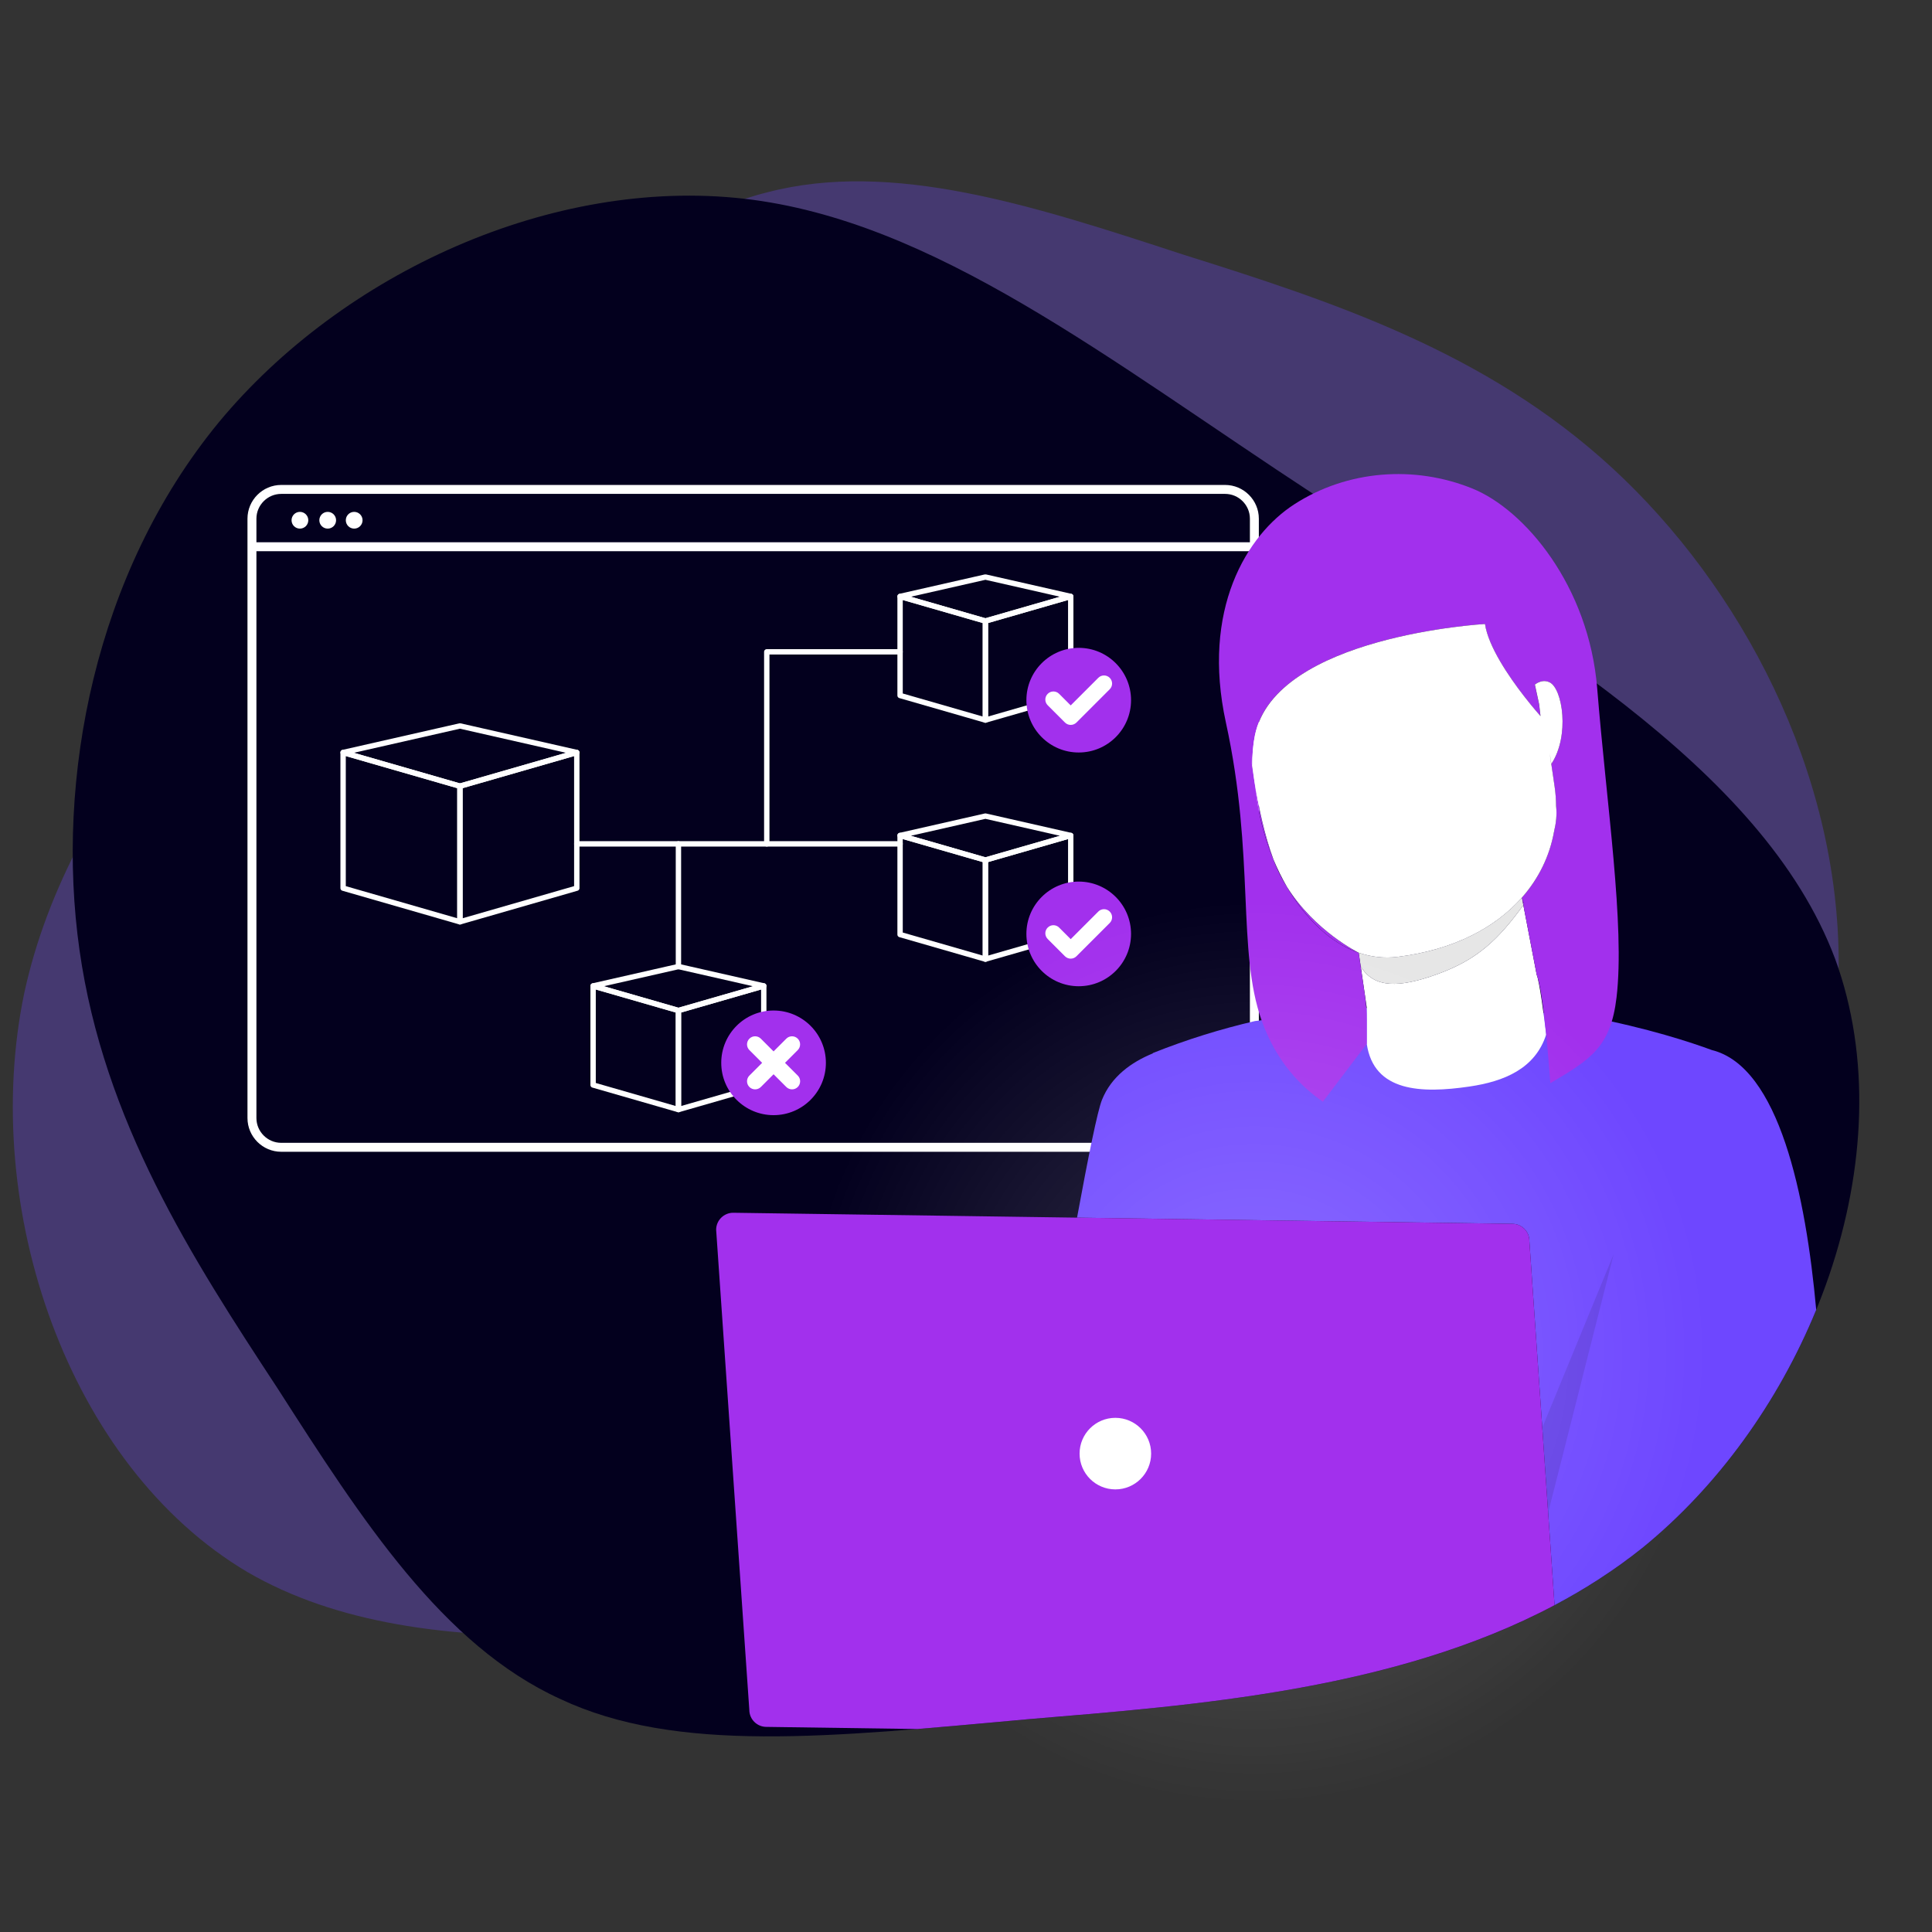 <?xml version="1.0" encoding="utf-8"?>
<!-- Generator: Adobe Illustrator 25.2.1, SVG Export Plug-In . SVG Version: 6.00 Build 0)  -->
<svg version="1.1" id="Layer_1" xmlns="http://www.w3.org/2000/svg" xmlns:xlink="http://www.w3.org/1999/xlink" x="0px" y="0px"
	 viewBox="0 0 1080 1080" style="enable-background:new 0 0 1080 1080;" xml:space="preserve">
<rect x="0" y="0" width="1080" height="1080" fill="#333333" stroke="none"/>
<style type="text/css">
	.st0{opacity:0.3;fill:#6E47FF;}
	.st1{fill:#03001E;}
	.st2{fill:none;stroke:#FFFFFF;stroke-width:5;stroke-miterlimit:10;}
	.st3{fill:#FFFFFF;}
	.st4{fill:#6E47FF;}
	.st5{opacity:0.1;fill:#070606;}
	.st6{fill:#A230ED;}
	.st7{fill:none;stroke:#FFFFFF;stroke-width:3;stroke-linecap:round;stroke-linejoin:round;stroke-miterlimit:10;}
	.st8{opacity:0.2;fill:url(#SVGID_1_);}
</style>
<path class="st0" d="M527.36,895.71c-136.97,14.08-288.97,41.36-389.17-16.99c-100.1-59.36-149.5-203.45-124.7-323.28
	C39.29,435.7,138.65,341.67,219.09,264.01c79.44-77.76,139.96-139.16,209.74-156.48c69.88-18.32,149,7.44,232.05,34.62
	c83.15,26.17,169.66,54.2,240.71,119.76s126.62,168.64,126.25,277.75c-0.82,108.55-57.68,224.14-148.35,282.49
	C789.36,880.06,664.87,881.18,527.36,895.71z"/>
<path class="st1" d="M735.16,276.79c115,75.71,250,150.71,290.71,259.29c40,109.29-12.86,252.14-107.86,329.29
	c-95.71,76.43-232.14,86.43-343.57,95.71c-110.71,10-196.43,19.29-261.43-11.43c-65.71-30-110.71-100-157.86-173.57
	c-47.86-72.86-97.14-149.29-110.71-245c-13.57-95.71,8.57-210.71,77.86-295c69.29-83.57,186.43-137.14,293.57-125
	C522.3,123.22,619.44,201.07,735.16,276.79z"/>
<path class="st2" d="M684.84,641.35H157.2c-9,0-16.36-7.36-16.36-16.36V289.95c0-9,7.36-16.36,16.36-16.36h527.64
	c9,0,16.36,7.36,16.36,16.36v335.05C701.2,633.99,693.84,641.35,684.84,641.35z"/>
<line class="st2" x1="140.85" y1="305.63" x2="701.2" y2="305.63"/>
<circle class="st3" cx="167.66" cy="290.82" r="4.68"/>
<circle class="st3" cx="183.19" cy="290.82" r="4.68"/>
<circle class="st3" cx="197.99" cy="290.82" r="4.68"/>
<path class="st4" d="M956.92,586.98c-11.03-4.07-35.84-12.38-69.78-18.73c-94-7.52-82.4-10.71-185.61,2.53
	c-18.78,4.36-37.89,10.21-57.11,17.9l0.01,0.17c-11.99,4.92-23.26,12.95-28.47,26.09c-2.43,6.13-7.5,30.97-13.89,65.73l242.09,3.44
	l1.24,0.02c5.24,0,9.52,4.28,9.52,9.52l14.07,203.67c17.21-9.12,33.64-19.68,49.02-31.96c42.24-34.3,76.14-81.6,97.26-133.15
	C1009.49,668.38,994.57,596.28,956.92,586.98z"/>
<polygon class="st1" points="759.53,532.57 759.52,532.57 759.53,532.57 "/>
<path class="st1" d="M711.94,480.66c-0.01-0.04-0.03-0.08-0.04-0.12c2.21,5.3,4.73,10.42,7.55,15.27
	C716.56,491.2,713.99,486.16,711.94,480.66z"/>
<path class="st1" d="M850.79,501.7c-0.01,0.02-0.03,0.05-0.03,0.05l0-0.01C850.77,501.72,850.78,501.71,850.79,501.7z"/>
<path class="st1" d="M701.2,436.44c-0.43-2.7-0.82-5.35-1.18-7.93c0-0.17,0-0.34,0-0.52L701.2,436.44z"/>
<polygon class="st3" points="850.76,501.74 850.75,501.73 850.75,501.73 850.76,501.74 850.76,501.74 "/>
<path class="st3" d="M764.03,583.52V563.3l-3.38-23.1c7.41,12.41,21.74,11.9,42.24,4.57c22.95-8.2,34.53-19.37,48.67-38.82
	l7.44,38.84c0,0,0,0,0,0c1.61,4.04,4.11,23.06,5.33,33.52c-6.13,19.08-23.51,26.23-42.91,29.07
	C794.55,611.33,767.97,610.44,764.03,583.52z"/>
<polygon class="st1" points="759.53,532.57 759.53,532.57 759.53,532.57 759.53,532.57 "/>
<polygon class="st5" points="759.53,532.57 759.53,532.57 759.53,532.57 759.53,532.57 "/>
<path class="st3" d="M760.65,540.2l-1.12-7.64h0l0,0c6.86,2.37,14.16,3.26,21.77,2.32c31.07-3.85,54.51-16.19,69.45-33.15l0,0.01
	l0.81,4.22c-14.14,19.45-25.72,30.62-48.67,38.82C782.39,552.11,768.06,552.62,760.65,540.2z"/>
<path class="st5" d="M760.65,540.2l-1.12-7.64h0l0,0c6.86,2.37,14.16,3.26,21.77,2.32c31.07-3.85,54.51-16.19,69.45-33.15l0,0.01
	l0.81,4.22c-14.14,19.45-25.72,30.62-48.67,38.82C782.39,552.11,768.06,552.62,760.65,540.2z"/>
<polygon class="st6" points="764.03,563.3 764.03,563.3 760.65,540.2 760.65,540.2 "/>
<polygon class="st6" points="760.65,540.2 760.65,540.2 759.53,532.57 759.53,532.57 "/>
<path class="st6" d="M851.97,505.41c-0.13,0.19-0.27,0.36-0.4,0.54l-0.81-4.22L851.97,505.41z"/>
<polygon class="st6" points="759.53,532.57 760.65,540.2 760.65,540.2 759.53,532.57 "/>
<path class="st6" d="M711.9,480.54c-4.38-10.52-7.5-21.71-9.12-32.81l-1.58-11.29C703.54,451.19,706.95,467.22,711.9,480.54z"/>
<path class="st6" d="M759.52,532.57c-16.19-5.59-29.99-19.4-40.08-36.76C734.92,520.49,759.37,532.49,759.52,532.57z"/>
<polygon class="st3" points="866.26,420.85 866.26,420.85 866.26,420.85 "/>
<path class="st3" d="M867.1,427.19c-0.55-4.36-0.84-6.33-0.84-6.34l0.91,6.23C867.15,427.12,867.13,427.16,867.1,427.19z"/>
<path class="st6" d="M700.02,427.99c0,0.17,0,0.34,0,0.52c-0.34-2.47-0.65-4.88-0.94-7.2L700.02,427.99z"/>
<path class="st6" d="M723.74,281.76c29.52-18.94,66.79-21.82,99.31-8.68c29.14,11.77,65.18,54.28,69.81,111.92
	c5.14,64.02,15.54,132.37,10.8,172.54c-3.29,27.84-14.53,34.68-37.02,47.97c0,0-1.31-19.34-3.32-36.53
	c-1.22-10.45-2.71-20.12-4.32-24.16c0,0,0,0,0,0l-7.44-38.84c0.13-0.18,0.27-0.36,0.4-0.54l-1.21-3.67l0,0c0,0,0.02-0.03,0.03-0.05
	c9.43-10.71,15.46-23.27,17.88-36.71c1.16-4.8,1.7-9.6,1.21-14.06c-0.01-0.09-0.02-0.16-0.03-0.25c-0.03-3.63-0.29-7.3-0.83-10.98
	l-1.85-12.62c10.43-15.77,6.29-42.1-0.89-45.62c-2-0.98-3.96-0.9-5.82-0.18c-0.49,0.19-0.98,0.43-1.46,0.71
	c-0.35,0.2-0.69,0.42-1.02,0.66l2.38,11.01l0.77,6.63c0,0-4.03-4.47-9.19-11.13c-8.47-10.92-20-27.72-21.84-40.35
	c0,0-117.31,6.61-128.58,62.21c-1.1,5.44-1.54,11.18-1.52,16.97l-0.93-6.69c0.28,2.33,0.6,4.73,0.94,7.2
	c0.36,2.59,0.75,5.24,1.18,7.93l1.58,11.29c1.62,11.09,4.75,22.29,9.12,32.81c0.01,0.04,0.03,0.08,0.04,0.12
	c2.05,5.49,4.62,10.54,7.51,15.15c10.08,17.35,23.89,31.17,40.08,36.76c0,0,0.01,0,0.01,0l1.12,7.64c0,0,0,0,0,0l2.39,16.32
	c0.66,4.51,0.99,9.07,0.99,13.63v13.37l-24.54,32.35c-11.72-8.21-25.68-21.62-34.14-45.24c-14.02-39.13-3.69-91.86-20.05-166.71
	C671.52,340.91,696.76,299.07,723.74,281.76z"/>
<path class="st3" d="M701.2,436.44l-1.18-8.45c-0.02-5.79,0.41-11.53,1.52-16.97c11.27-55.6,128.58-62.21,128.58-62.21
	c1.84,12.63,13.37,29.44,21.84,40.35c5.16,6.65,9.19,11.13,9.19,11.13l-0.77-6.63l-2.38-11.01c0.34-0.24,0.68-0.46,1.02-0.66
	c0.48-0.28,0.96-0.52,1.46-0.71c1.86-0.73,3.82-0.8,5.82,0.18c7.17,3.53,11.31,29.85,0.89,45.62l-0.91-6.23l0,0v0l0,0
	c0,0.01,0.29,1.98,0.84,6.34c0.02-0.04,0.05-0.07,0.07-0.11l1.85,12.62c0.54,3.69,0.8,7.35,0.83,10.98
	c0.01,0.09,0.02,0.16,0.03,0.25c0.49,4.46-0.05,9.26-1.21,14.06c-2.42,13.44-8.45,25.99-17.88,36.71c-0.01,0.01-0.02,0.03-0.04,0.04
	c0,0,0,0,0,0c-14.94,16.96-38.38,29.3-69.45,33.15c-7.62,0.94-14.91,0.05-21.77-2.32c0,0,0,0,0,0c0,0-0.01,0-0.01,0
	c-0.15-0.07-24.6-12.07-40.08-36.76c-2.82-4.85-5.35-9.97-7.55-15.27C706.95,467.22,703.54,451.19,701.2,436.44z"/>
<polygon class="st5" points="902.07,701.04 847.93,832.57 860.89,863.51 "/>
<g>
	<polygon class="st7" points="257.11,515.3 191.8,496.48 191.8,420.65 257.11,439.47 	"/>
	<polygon class="st7" points="257.11,515.3 322.43,496.48 322.43,420.65 257.11,439.47 	"/>
	<polygon class="st7" points="257.11,439.46 191.8,420.65 257.11,405.81 322.43,420.65 	"/>
</g>
<g>
	<polygon class="st7" points="550.85,536.16 503.15,522.42 503.15,467.04 550.85,480.78 	"/>
	<polygon class="st7" points="550.85,536.16 598.55,522.42 598.55,467.04 550.85,480.78 	"/>
	<polygon class="st7" points="550.85,480.78 503.15,467.04 550.85,456.2 598.55,467.04 	"/>
</g>
<g>
	<polygon class="st7" points="379.25,620.26 331.55,606.52 331.55,551.14 379.25,564.88 	"/>
	<polygon class="st7" points="379.25,620.26 426.95,606.52 426.95,551.14 379.25,564.88 	"/>
	<polygon class="st7" points="379.25,564.88 331.55,551.14 379.25,540.3 426.95,551.14 	"/>
</g>
<g>
	<polygon class="st7" points="550.85,402.53 503.15,388.79 503.15,333.41 550.85,347.15 	"/>
	<polygon class="st7" points="550.85,402.53 598.55,388.79 598.55,333.41 550.85,347.15 	"/>
	<polygon class="st7" points="550.85,347.15 503.15,333.41 550.85,322.57 598.55,333.41 	"/>
</g>
<polyline class="st7" points="322.43,471.73 428.63,471.73 428.63,364.38 503.15,364.38 "/>
<line class="st7" x1="428.63" y1="471.73" x2="503.15" y2="471.73"/>
<line class="st7" x1="379.25" y1="471.73" x2="379.25" y2="540.3"/>
<g>
	<circle class="st6" cx="603.01" cy="391.4" r="29.25"/>
	<g>
		<path class="st3" d="M598.53,405.23c-1.16,0-2.31-0.44-3.2-1.32l-9.66-9.66c-1.77-1.77-1.77-4.63,0-6.39
			c1.77-1.77,4.63-1.77,6.39,0l6.47,6.47l15.42-15.42c1.77-1.77,4.63-1.77,6.39,0c1.77,1.77,1.77,4.63,0,6.39l-18.62,18.62
			C600.84,404.79,599.69,405.23,598.53,405.23z"/>
	</g>
</g>
<g>
	<circle class="st6" cx="603.01" cy="522.06" r="29.25"/>
	<g>
		<path class="st3" d="M598.53,535.89c-1.16,0-2.31-0.44-3.2-1.32l-9.66-9.66c-1.77-1.77-1.77-4.63,0-6.39
			c1.77-1.77,4.63-1.77,6.39,0l6.47,6.47l15.42-15.42c1.77-1.77,4.63-1.77,6.39,0c1.77,1.77,1.77,4.63,0,6.39l-18.62,18.62
			C600.84,535.45,599.69,535.89,598.53,535.89z"/>
	</g>
</g>
<g>
	<circle class="st6" cx="432.43" cy="594.13" r="29.25"/>
	<path class="st3" d="M438.82,594.13l7.12-7.12c1.77-1.77,1.77-4.63,0-6.39c-1.77-1.77-4.63-1.77-6.39,0l-7.12,7.12l-7.12-7.12
		c-1.77-1.77-4.63-1.77-6.39,0c-1.77,1.77-1.77,4.63,0,6.39l7.12,7.12l-7.12,7.12c-1.77,1.77-1.77,4.63,0,6.39
		c0.88,0.88,2.04,1.32,3.2,1.32c1.16,0,2.31-0.44,3.2-1.32l7.12-7.12l7.12,7.12c0.88,0.88,2.04,1.32,3.2,1.32s2.31-0.44,3.2-1.32
		c1.77-1.77,1.77-4.63,0-6.39L438.82,594.13z"/>
</g>
<radialGradient id="SVGID_1_" cx="701.199" cy="755.951" r="252.705" gradientUnits="userSpaceOnUse">
	<stop  offset="0" style="stop-color:#FFFFFF"/>
	<stop  offset="0.858" style="stop-color:#FFFFFF;stop-opacity:0.142"/>
	<stop  offset="1" style="stop-color:#FFFFFF;stop-opacity:0"/>
</radialGradient>
<circle class="st8" cx="701.2" cy="755.95" r="252.71"/>
<path class="st6" d="M854.92,693.65c0-5.24-4.28-9.52-9.52-9.52l-1.24-0.02l-242.09-3.44l-192.22-2.73c-5.24,0-9.52,4.28-9.52,9.52
	l18.54,268.36c0,5.24,4.28,9.52,9.52,9.52l84.28,1.2c13.49-1.1,27.41-2.34,41.77-3.65c6.58-0.6,13.25-1.2,20.01-1.82
	c93.52-7.79,204.66-16.1,294.55-63.75L854.92,693.65z"/>
<circle class="st3" cx="623.49" cy="812.58" r="20"/>
</svg>
